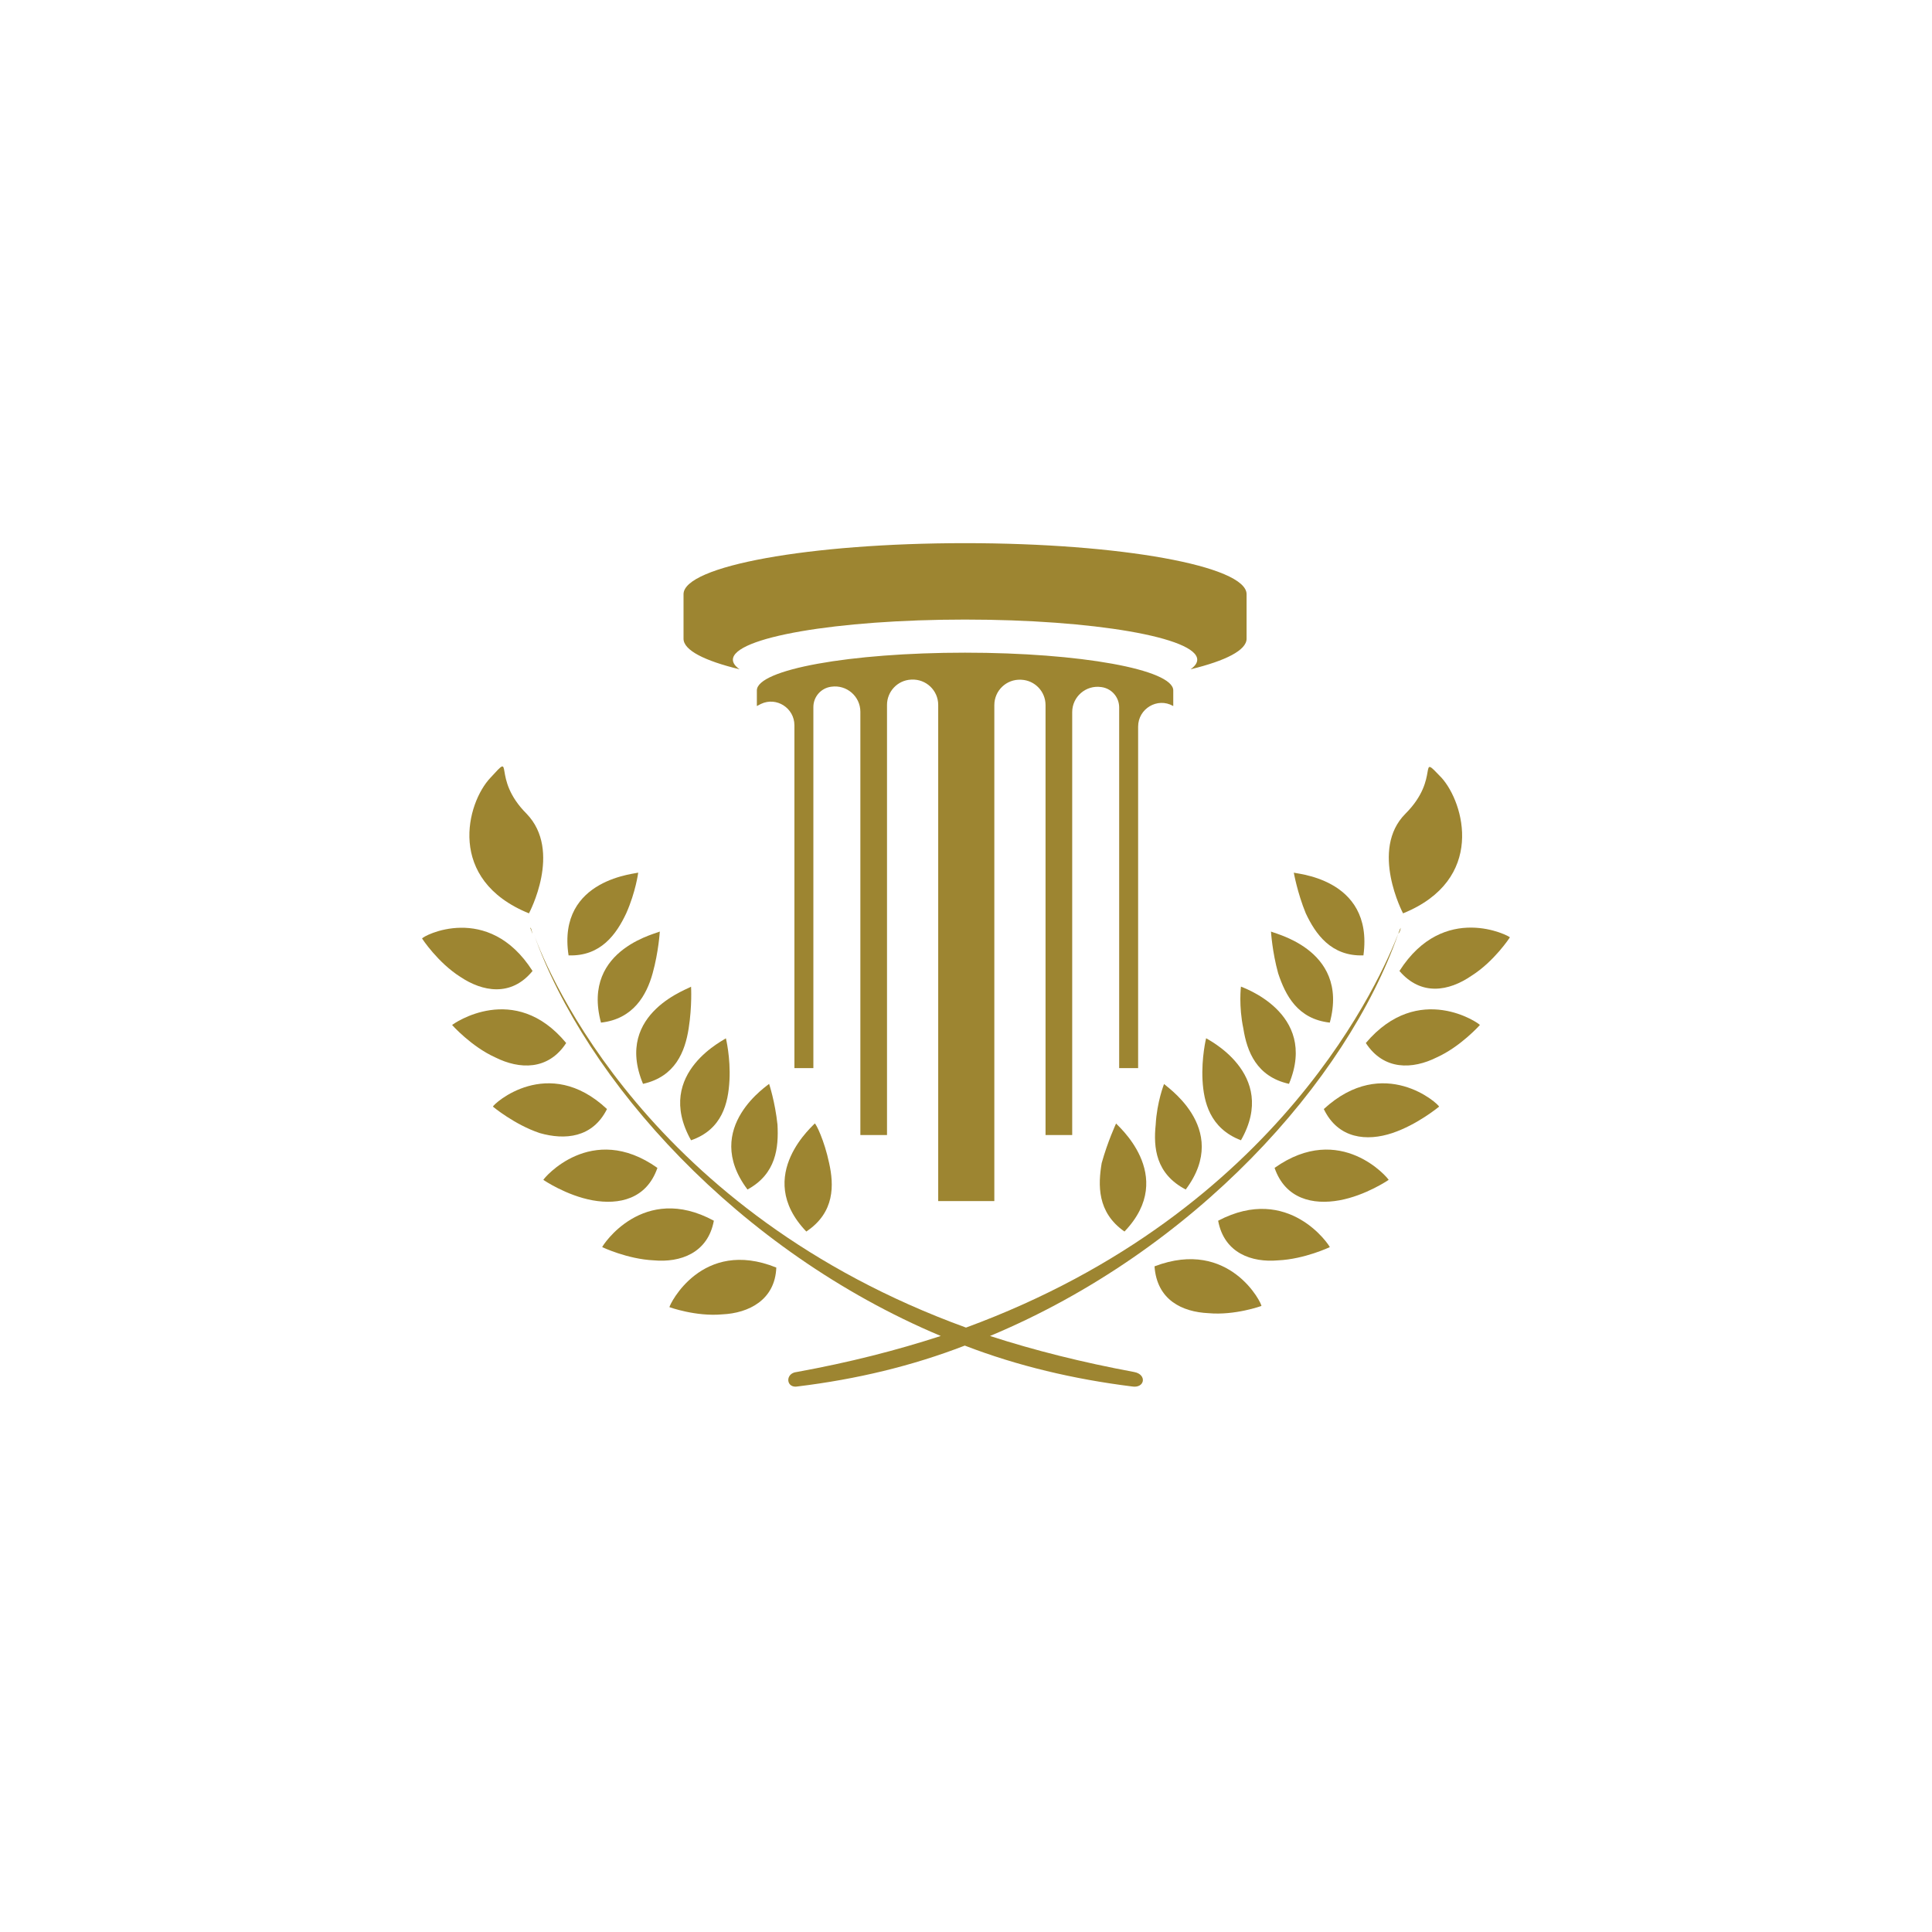 <svg xmlns="http://www.w3.org/2000/svg" xmlns:xlink="http://www.w3.org/1999/xlink" width="500" zoomAndPan="magnify" viewBox="0 0 375 375" height="500" preserveAspectRatio="xMidYMid meet" version="1.2"><defs><clipPath id="d2dd7eb488"><path d="M 271 180 L 293.922 180 L 293.922 192 L 271 192 Z M 271 180 "/></clipPath><clipPath id="17b66a1015"><path d="M 81.078 180 L 104 180 L 104 193 L 81.078 193 Z M 81.078 180 "/></clipPath><clipPath id="7ec5c4f2d8"><path d="M 132.637 105.434 L 242 105.434 L 242 233.141 L 132.637 233.141 Z M 132.637 105.434 "/></clipPath></defs><g id="418eb03147"><path style=" stroke:none;fill-rule:nonzero;fill:#9d8531;fill-opacity:1;" d="M 279.789 150.945 C 274.895 145.816 279.789 150.945 272.797 157.938 C 265.805 164.93 272.332 177.281 272.332 177.281 C 288.41 170.754 284.215 155.84 279.789 150.945 Z M 279.789 150.945 "/><path style=" stroke:none;fill-rule:nonzero;fill:#9d8531;fill-opacity:1;" d="M 271.398 181.242 C 271.633 180.543 271.863 180.078 271.863 180.078 C 271.863 180.543 271.633 181.008 271.398 181.242 Z M 271.398 181.242 "/><path style=" stroke:none;fill-rule:nonzero;fill:#9d8531;fill-opacity:1;" d="M 264.641 185.438 C 266.738 170.055 250.656 169.59 251.121 169.355 C 251.121 169.355 251.82 173.316 253.453 177.281 C 255.316 181.242 258.348 185.668 264.641 185.438 Z M 264.641 185.438 "/><path style=" stroke:none;fill-rule:nonzero;fill:#9d8531;fill-opacity:1;" d="M 258.113 198.488 C 262.078 183.805 246.23 181.008 246.695 180.777 C 246.695 180.777 246.93 184.738 248.094 188.934 C 249.492 193.129 251.82 197.789 258.113 198.488 Z M 258.113 198.488 "/><path style=" stroke:none;fill-rule:nonzero;fill:#9d8531;fill-opacity:1;" d="M 250.191 210.375 C 256.016 196.391 240.637 191.496 240.867 191.496 C 240.867 191.496 240.402 195.227 241.336 199.652 C 242.035 204.082 243.898 208.977 250.191 210.375 Z M 250.191 210.375 "/><path style=" stroke:none;fill-rule:nonzero;fill:#9d8531;fill-opacity:1;" d="M 240.867 221.328 C 248.328 208.277 233.879 201.516 234.109 201.516 C 234.109 201.516 233.18 205.246 233.41 209.676 C 233.645 213.867 234.809 218.996 240.867 221.328 Z M 240.867 221.328 "/><path style=" stroke:none;fill-rule:nonzero;fill:#9d8531;fill-opacity:1;" d="M 230.148 230.883 C 239.238 218.762 225.488 210.375 225.953 210.375 C 225.953 210.375 224.555 213.867 224.32 218.297 C 223.855 222.727 224.32 227.852 230.148 230.883 Z M 230.148 230.883 "/><path style=" stroke:none;fill-rule:nonzero;fill:#9d8531;fill-opacity:1;" d="M 218.262 239.039 C 228.75 228.086 216.398 218.062 216.633 218.062 C 216.633 218.062 215 221.559 213.836 225.754 C 213.137 229.949 212.902 235.309 218.262 239.039 Z M 218.262 239.039 "/><g clip-rule="nonzero" clip-path="url(#d2dd7eb488)"><path style=" stroke:none;fill-rule:nonzero;fill:#9d8531;fill-opacity:1;" d="M 271.633 188.465 C 275.828 193.359 281.188 192.43 285.613 189.398 C 290.043 186.602 293.07 181.941 293.07 181.941 C 293.07 181.707 280.254 174.949 271.633 188.465 Z M 271.633 188.465 "/></g><path style=" stroke:none;fill-rule:nonzero;fill:#9d8531;fill-opacity:1;" d="M 265.105 202.449 C 268.602 207.809 274.195 207.578 278.855 205.246 C 283.516 203.148 287.246 198.953 287.246 198.953 C 287.246 198.719 275.359 190.332 265.105 202.449 Z M 265.105 202.449 "/><path style=" stroke:none;fill-rule:nonzero;fill:#9d8531;fill-opacity:1;" d="M 256.949 215.266 C 259.746 221.094 265.34 221.559 270.234 219.93 C 275.129 218.297 279.32 214.801 279.32 214.801 C 279.32 214.336 268.602 204.547 256.949 215.266 Z M 256.949 215.266 "/><path style=" stroke:none;fill-rule:nonzero;fill:#9d8531;fill-opacity:1;" d="M 247.395 226.688 C 249.492 232.746 254.852 233.91 259.98 232.98 C 265.105 232.047 269.535 229.016 269.535 229.016 C 269.535 228.785 260.211 217.598 247.395 226.688 Z M 247.395 226.688 "/><path style=" stroke:none;fill-rule:nonzero;fill:#9d8531;fill-opacity:1;" d="M 236.441 236.941 C 237.605 243.234 242.965 245.098 248.094 244.633 C 253.219 244.398 258.113 242.066 258.113 242.066 C 258.113 241.836 250.191 229.715 236.441 236.941 Z M 236.441 236.941 "/><path style=" stroke:none;fill-rule:nonzero;fill:#9d8531;fill-opacity:1;" d="M 224.09 245.797 C 224.555 252.324 229.449 254.652 234.578 254.887 C 239.703 255.352 244.832 253.488 244.832 253.488 C 245.062 253.254 238.77 240.203 224.09 245.797 Z M 224.09 245.797 "/><path style=" stroke:none;fill-rule:nonzero;fill:#9d8531;fill-opacity:1;" d="M 102.668 177.281 C 102.668 177.281 109.195 165.16 102.203 157.938 C 95.211 150.945 100.105 145.586 95.211 150.945 C 90.551 155.84 86.59 170.754 102.668 177.281 Z M 102.668 177.281 "/><path style=" stroke:none;fill-rule:nonzero;fill:#9d8531;fill-opacity:1;" d="M 103.367 181.242 C 103.137 180.777 103.137 180.543 102.902 180.078 C 103.137 180.078 103.137 180.543 103.367 181.242 Z M 103.367 181.242 "/><path style=" stroke:none;fill-rule:nonzero;fill:#9d8531;fill-opacity:1;" d="M 220.129 266.305 C 210.105 264.441 200.785 262.109 192.16 259.312 C 231.781 242.766 261.379 209.906 271.398 181.242 C 268.367 188.934 249.027 235.078 187.5 257.684 C 125.973 235.309 106.398 189.164 103.602 181.242 C 113.621 209.676 143.219 242.766 182.605 259.312 C 173.984 262.109 164.895 264.441 154.641 266.305 C 152.309 266.539 152.543 269.566 154.871 269.102 C 166.293 267.703 177.012 265.141 187.266 261.18 C 197.52 265.141 208.477 267.703 219.66 269.102 C 222.227 269.566 222.691 266.773 220.129 266.305 Z M 220.129 266.305 "/><path style=" stroke:none;fill-rule:nonzero;fill:#9d8531;fill-opacity:1;" d="M 121.547 177.281 C 123.41 173.086 123.879 169.355 123.879 169.355 C 124.109 169.59 108.031 170.289 110.359 185.438 C 116.652 185.668 119.684 181.242 121.547 177.281 Z M 121.547 177.281 "/><path style=" stroke:none;fill-rule:nonzero;fill:#9d8531;fill-opacity:1;" d="M 116.652 198.488 C 122.945 197.789 125.508 193.129 126.672 188.934 C 127.84 184.738 128.07 180.777 128.07 180.777 C 128.539 181.008 112.691 183.805 116.652 198.488 Z M 116.652 198.488 "/><path style=" stroke:none;fill-rule:nonzero;fill:#9d8531;fill-opacity:1;" d="M 124.809 210.375 C 131.102 208.977 132.965 204.082 133.664 199.652 C 134.363 195.227 134.133 191.496 134.133 191.496 C 134.363 191.73 118.984 196.391 124.809 210.375 Z M 124.809 210.375 "/><path style=" stroke:none;fill-rule:nonzero;fill:#9d8531;fill-opacity:1;" d="M 134.133 221.328 C 140.191 219.23 141.355 214.102 141.59 209.676 C 141.82 205.246 140.891 201.516 140.891 201.516 C 141.355 201.516 126.672 208.043 134.133 221.328 Z M 134.133 221.328 "/><path style=" stroke:none;fill-rule:nonzero;fill:#9d8531;fill-opacity:1;" d="M 150.91 218.297 C 150.445 213.867 149.281 210.375 149.281 210.375 C 149.512 210.375 135.996 218.762 145.086 230.883 C 150.68 227.852 151.145 222.727 150.91 218.297 Z M 150.91 218.297 "/><path style=" stroke:none;fill-rule:nonzero;fill:#9d8531;fill-opacity:1;" d="M 160.934 225.754 C 160 221.328 158.367 218.062 158.137 218.062 C 158.367 218.062 146.016 228.086 156.504 239.039 C 162.098 235.309 161.863 229.949 160.934 225.754 Z M 160.934 225.754 "/><g clip-rule="nonzero" clip-path="url(#17b66a1015)"><path style=" stroke:none;fill-rule:nonzero;fill:#9d8531;fill-opacity:1;" d="M 103.367 188.465 C 94.746 174.949 81.93 181.707 81.93 182.176 C 81.93 182.176 84.957 186.836 89.387 189.633 C 93.582 192.43 99.172 193.594 103.367 188.465 Z M 103.367 188.465 "/></g><path style=" stroke:none;fill-rule:nonzero;fill:#9d8531;fill-opacity:1;" d="M 109.895 202.449 C 99.871 190.332 87.988 198.719 87.754 198.953 C 87.754 198.953 91.484 203.148 96.145 205.246 C 100.805 207.578 106.398 207.809 109.895 202.449 Z M 109.895 202.449 "/><path style=" stroke:none;fill-rule:nonzero;fill:#9d8531;fill-opacity:1;" d="M 117.816 215.266 C 106.398 204.547 95.68 214.336 95.68 214.801 C 95.68 214.801 99.871 218.297 104.766 219.93 C 109.66 221.328 115.02 220.859 117.816 215.266 Z M 117.816 215.266 "/><path style=" stroke:none;fill-rule:nonzero;fill:#9d8531;fill-opacity:1;" d="M 127.605 226.688 C 114.789 217.598 105.465 228.785 105.465 229.016 C 105.465 229.016 109.895 232.047 115.02 232.98 C 120.148 233.91 125.508 232.746 127.605 226.688 Z M 127.605 226.688 "/><path style=" stroke:none;fill-rule:nonzero;fill:#9d8531;fill-opacity:1;" d="M 138.559 236.941 C 124.809 229.484 116.887 241.836 116.887 242.066 C 116.887 242.066 121.781 244.398 126.906 244.633 C 132.035 245.098 137.395 243.234 138.559 236.941 Z M 138.559 236.941 "/><path style=" stroke:none;fill-rule:nonzero;fill:#9d8531;fill-opacity:1;" d="M 129.938 253.719 C 129.938 253.719 135.062 255.586 140.191 255.117 C 145.316 254.887 150.445 252.324 150.68 246.031 C 136.23 240.203 129.938 253.254 129.938 253.719 Z M 129.938 253.719 "/><g clip-rule="nonzero" clip-path="url(#7ec5c4f2d8)"><path style=" stroke:none;fill-rule:nonzero;fill:#9d8531;fill-opacity:1;" d="M 187.316 105.426 C 157.137 105.426 132.672 109.859 132.672 115.332 L 132.672 123.977 C 132.672 126.203 136.719 128.254 143.551 129.91 C 142.703 129.312 142.254 128.688 142.254 128.051 C 142.254 123.746 162.43 120.258 187.316 120.258 C 212.207 120.258 232.383 123.746 232.383 128.051 C 232.383 128.688 231.93 129.312 231.086 129.91 C 237.914 128.254 241.961 126.203 241.961 123.977 L 241.961 115.332 C 241.961 109.859 217.496 105.426 187.316 105.426 Z M 187.316 126.684 C 164.996 126.684 146.906 129.961 146.906 134.008 L 146.906 137.043 C 147.148 136.906 147.414 136.766 147.703 136.629 C 150.719 135.195 154.195 137.438 154.195 140.777 L 154.195 207.32 L 157.875 207.32 L 157.875 137.238 C 157.875 135.258 159.328 133.578 161.289 133.301 C 161.32 133.297 161.348 133.293 161.379 133.289 C 164.344 132.871 166.996 135.164 166.996 138.16 L 166.996 220.312 L 172.168 220.312 L 172.168 136.828 C 172.168 134.207 174.227 132.035 176.844 131.914 C 176.879 131.914 176.914 131.91 176.945 131.91 C 179.754 131.781 182.105 134.012 182.105 136.824 L 182.105 233.129 L 193 233.129 L 193 136.848 C 193 134.039 195.348 131.801 198.156 131.934 C 198.188 131.934 198.223 131.938 198.254 131.938 C 200.875 132.066 202.938 134.227 202.938 136.855 L 202.938 220.312 L 208.113 220.312 L 208.113 138.227 C 208.113 135.227 210.777 132.926 213.746 133.359 C 213.777 133.359 213.805 133.367 213.836 133.371 C 215.789 133.656 217.23 135.332 217.23 137.305 L 217.23 207.32 L 220.91 207.32 L 220.91 141.027 C 220.91 137.551 224.66 135.305 227.684 137.02 L 227.73 137.043 L 227.73 134.008 C 227.73 129.961 209.637 126.684 187.316 126.684 "/></g></g></svg>